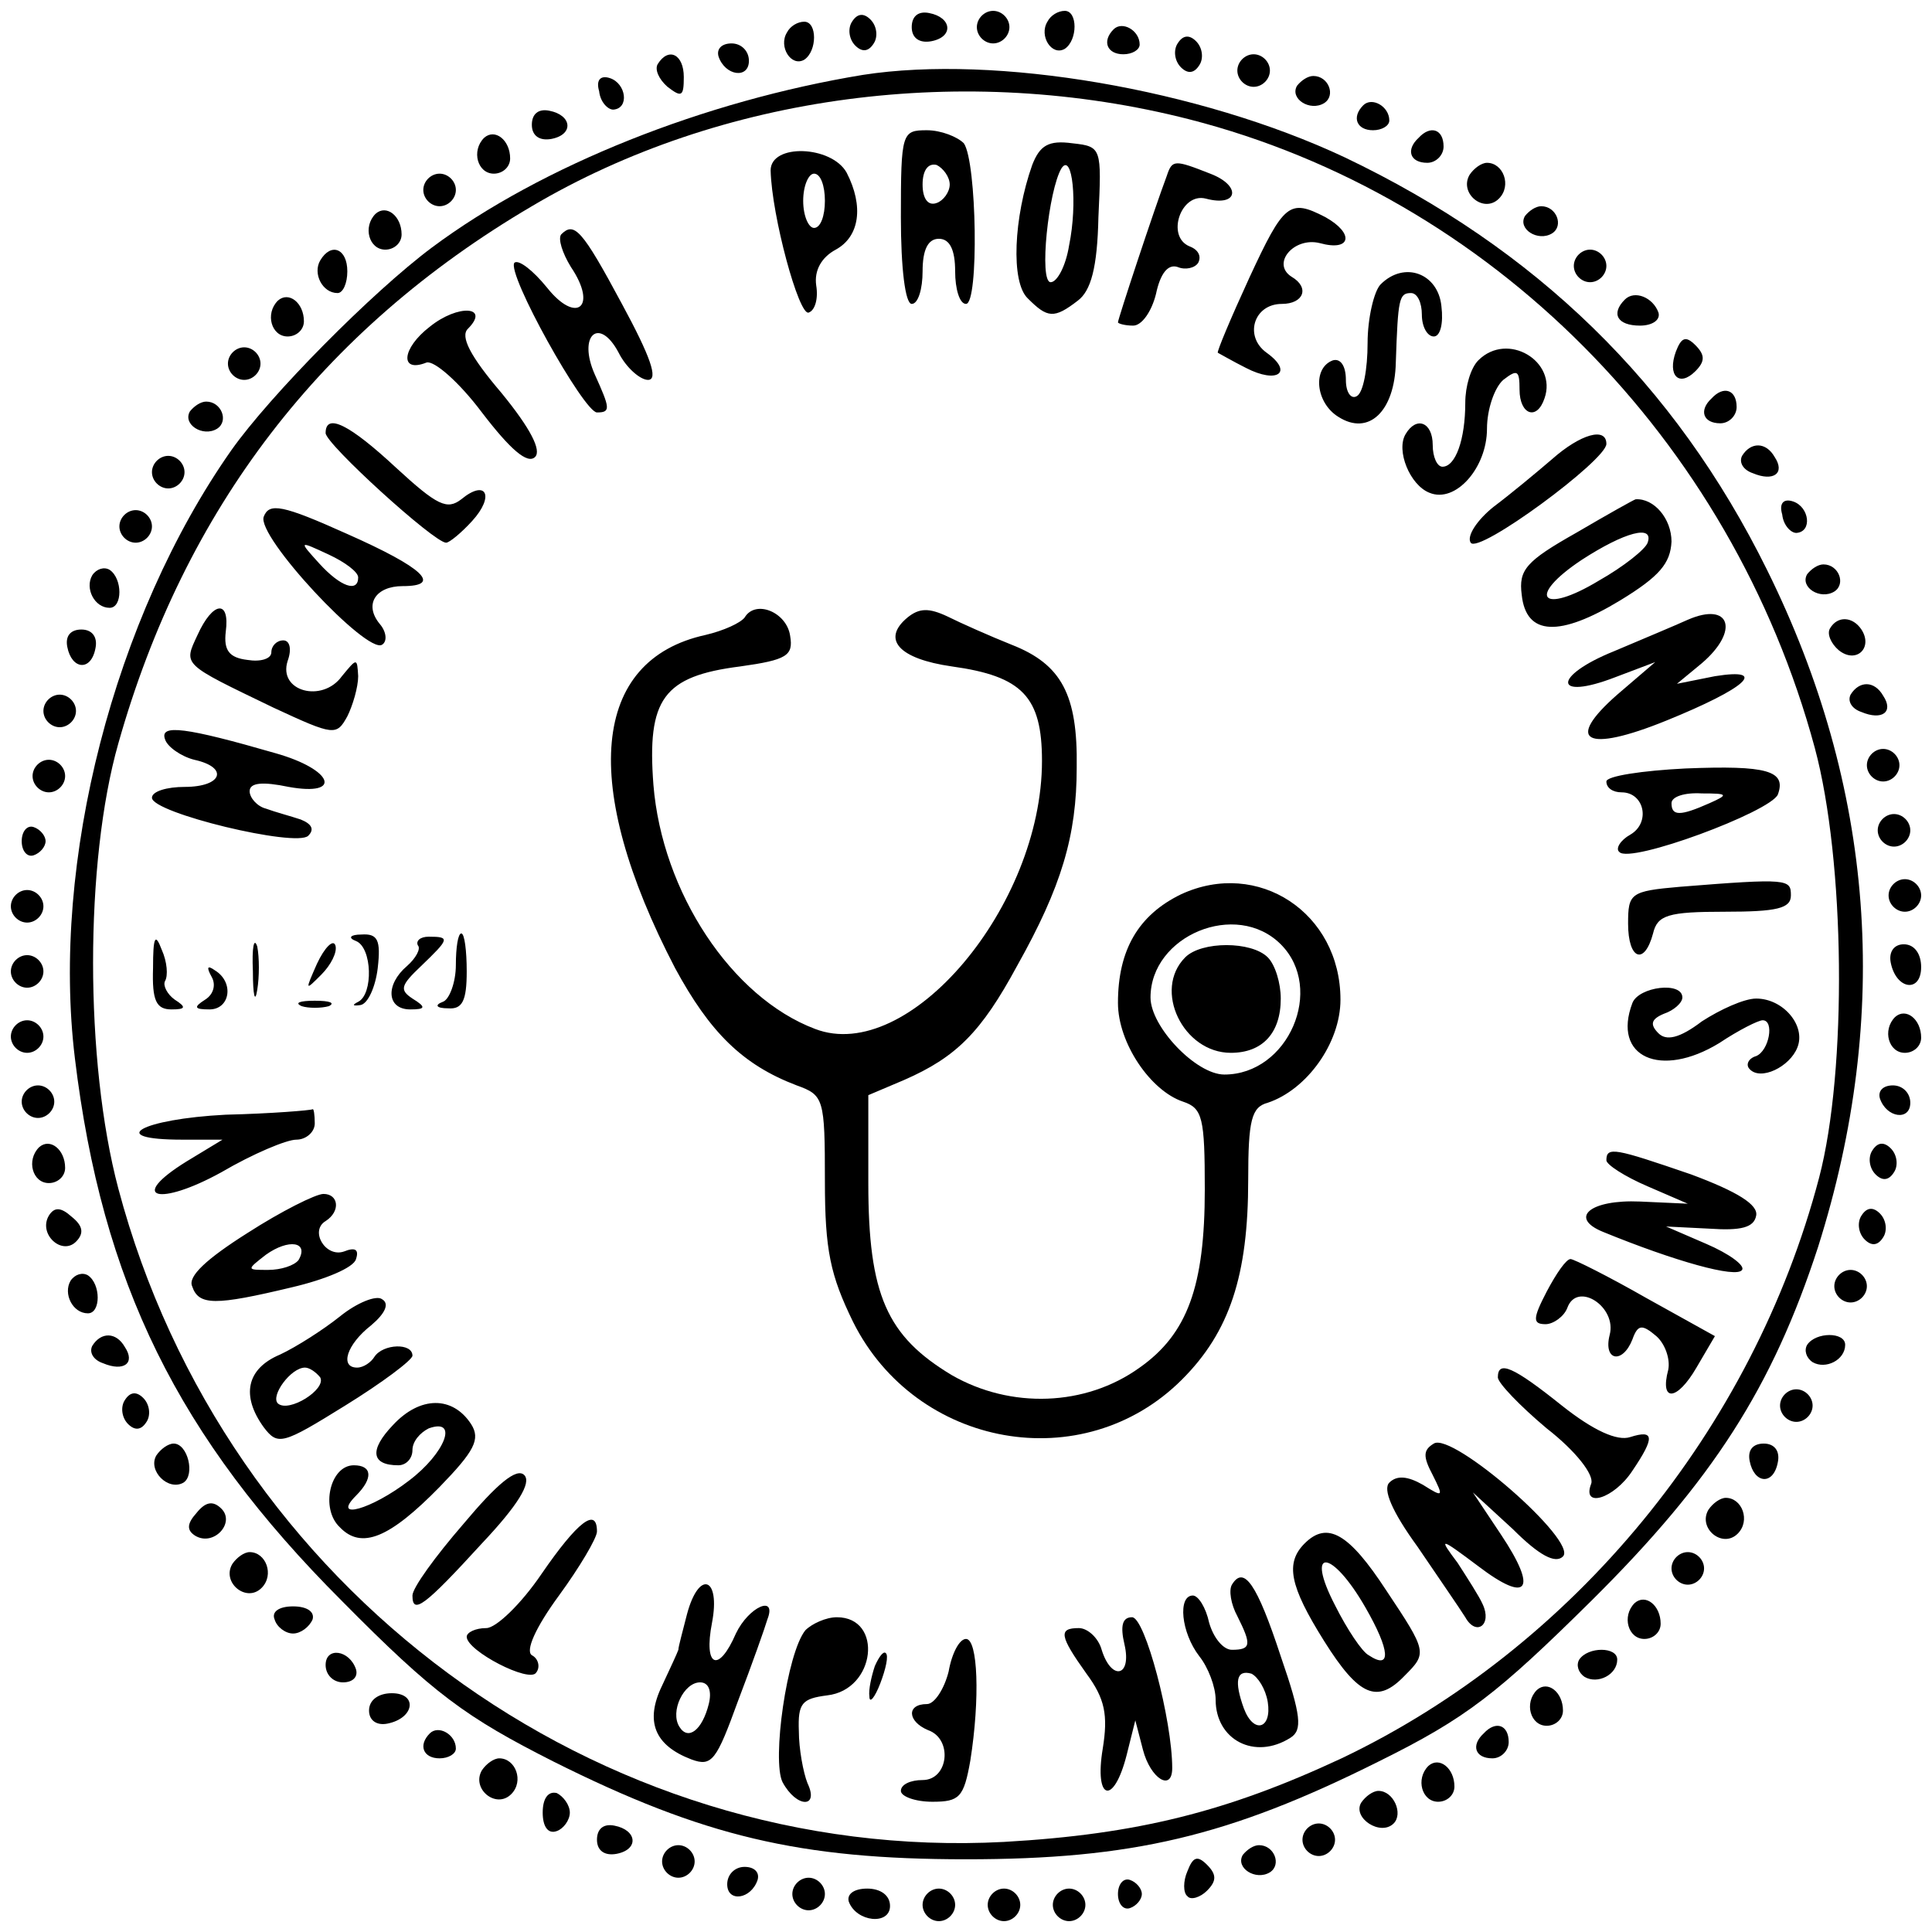 <svg version="1" xmlns="http://www.w3.org/2000/svg" width="237.333" height="237.333" viewBox="0 0 178 178"><path d="M78.5 2c-.4.6-.3 1.6.3 2.2.6.6 1.2.6 1.7-.2.4-.6.3-1.6-.3-2.2-.6-.6-1.2-.6-1.7.2zM84 2.5c0 1 .7 1.5 1.8 1.3 2.1-.4 1.9-2.2-.2-2.6-1-.2-1.6.3-1.6 1.3zM90 2.5c0 .8.7 1.5 1.5 1.5S93 3.3 93 2.5 92.3 1 91.5 1 90 1.7 90 2.5zM96.5 2c-.8 1.3.4 3.2 1.6 2.5 1.2-.8 1.2-3.5 0-3.5-.6 0-1.3.4-1.6 1zM72.5 3c-.8 1.3.4 3.2 1.6 2.5 1.2-.8 1.2-3.5 0-3.5-.6 0-1.3.4-1.6 1zM102.6 2.7c-1.1 1.1-.6 2.3.9 2.3.8 0 1.5-.4 1.5-.9 0-1.3-1.6-2.2-2.4-1.4zM108.5 4c-.4.6-.3 1.6.3 2.2.6.6 1.2.6 1.7-.2.4-.6.3-1.6-.3-2.2-.6-.6-1.2-.6-1.7.2zM66.2 5.2c.6 1.8 2.8 2.1 2.8.4 0-.9-.7-1.6-1.6-1.6-.9 0-1.4.5-1.2 1.2zM60.6 5.9c-.3.5.1 1.4.9 2.1 1.3 1 1.5.9 1.5-.9 0-2.1-1.4-2.8-2.4-1.2zM114 6.5c0 .8.7 1.5 1.5 1.5s1.5-.7 1.5-1.5-.7-1.5-1.5-1.5-1.5.7-1.5 1.5zM79.5 6.9C64.9 9.3 50 15.2 39.8 22.8c-5.5 4.1-14.9 13.6-18.5 18.7-10.8 15.4-16.6 37.9-14.4 56 2.5 20.7 9.5 34.9 24.6 50 8.5 8.6 11.4 10.7 19.5 14.8 13.8 6.9 22.7 9 38 9s24.2-2.1 38-9c8.1-4 11-6.3 19.6-14.8 11.2-11.1 16.7-19.7 20.9-32.6 6.8-21.5 5.2-42.4-4.7-62.4-8.5-17.2-21.3-29.6-38.9-38C110.5 8.2 91.7 5 79.5 6.9zm30.1 4.1c27.7 7.1 49.9 29.4 57.6 57.9 2.8 10.4 3 29.7.4 39.6-6.1 23.2-22.6 43.3-44 53.5-10.5 4.9-18.8 7-31.1 7.7-37.5 2-71.8-23.3-81.6-60.2-3.1-11.7-3.1-30.1 0-41C17 46.9 29.6 30.4 49 19c17.4-10.3 39.9-13.3 60.6-8z"/><path d="M83 20c0 4.7.4 8 1 8s1-1.4 1-3c0-2 .5-3 1.5-3s1.5 1 1.5 3c0 1.6.4 3 1 3 1.2 0 1-13.1-.2-14.8-.6-.6-2.1-1.2-3.4-1.2-2.3 0-2.4.2-2.4 8zm4.5-3c0 .7-.6 1.5-1.2 1.7-.8.3-1.3-.4-1.3-1.7 0-1.3.5-2 1.3-1.8.6.3 1.2 1.1 1.2 1.8zM95.1 15.2c-1.7 4.8-2 10.8-.4 12.3 1.8 1.8 2.4 1.9 4.6.2 1.2-.9 1.8-3 1.9-7.7.3-6.4.3-6.5-2.4-6.8-2.2-.3-3 .2-3.7 2zm3.4 7.4c-.3 1.9-1.1 3.4-1.7 3.4-1.1 0-.2-8.5 1-10.5 1-1.5 1.5 3.2.7 7.1zM71 15.7c.1 4.2 2.6 13.4 3.5 13.1.6-.2.9-1.3.7-2.5-.2-1.4.5-2.6 1.8-3.3 2.2-1.2 2.6-4 1-7.1-1.4-2.5-7-2.7-7-.2zm5 2.8c0 1.4-.4 2.5-1 2.5-.5 0-1-1.1-1-2.5s.5-2.5 1-2.5c.6 0 1 1.1 1 2.5zM107.5 16.2c-1.2 3.2-4.5 13.2-4.5 13.5 0 .1.6.3 1.4.3.8 0 1.7-1.3 2.1-2.9.4-1.9 1.1-2.8 2-2.5.7.3 1.6.1 1.9-.4.3-.6 0-1.2-.8-1.5-2.2-.9-.8-5 1.5-4.4 3 .8 3.3-1.2.4-2.3-3.3-1.3-3.5-1.3-4 .2zM115.1 25.6c-1.7 3.7-3 6.8-2.9 6.9.2.1 1.4.8 2.6 1.4 2.9 1.5 4.4.4 1.9-1.4-2.1-1.5-1.2-4.5 1.4-4.5 2 0 2.6-1.5.9-2.5-1.9-1.2.2-3.7 2.6-3.1 2.9.8 3.2-.9.5-2.4-3.3-1.7-3.8-1.3-7 5.6zM51.7 21.6c-.3.4.1 1.7.9 3 2.5 3.7.5 5.3-2.2 1.9-1.3-1.6-2.6-2.6-3-2.3-.8.9 6.4 13.8 7.6 13.8 1.3 0 1.2-.4-.2-3.5-1.6-3.6.4-5.4 2.2-2 .7 1.4 2 2.5 2.7 2.5 1 0 .2-2.2-2.4-7-3.7-6.9-4.4-7.6-5.6-6.4zM127.2 26.2c-.6.6-1.2 3.1-1.2 5.4 0 2.4-.4 4.6-1 4.9-.5.3-1-.3-1-1.5 0-1.3-.5-2-1.2-1.8-1.9.7-1.6 3.9.5 5.2 2.8 1.8 5.2-.5 5.3-5 .2-5.9.3-6.4 1.4-6.4.6 0 1 .9 1 2s.5 2 1.1 2c.6 0 .9-1.2.7-2.8-.3-3-3.4-4.2-5.6-2zM39.6 30.1c-2.6 2-2.8 4.3-.3 3.3.7-.2 3 1.8 5.1 4.6 2.6 3.4 4.2 4.8 4.9 4.1.6-.6-.4-2.6-3.1-5.9-2.9-3.4-3.8-5.2-3.1-5.9 2.1-2.1-.9-2.3-3.5-.2zM136.2 33.2c-.7.7-1.2 2.4-1.2 3.9 0 3.4-.9 5.9-2.1 5.9-.5 0-.9-.9-.9-2 0-2.1-1.5-2.7-2.5-1-.9 1.5.4 4.7 2.2 5.4 2.4 1 5.3-2.3 5.3-5.9 0-1.8.7-3.8 1.5-4.5 1.3-1 1.5-.9 1.5.9 0 2.3 1.6 2.9 2.3.8 1.2-3.4-3.4-6.2-6.1-3.5zM30 39.9c0 1 10 10.1 11.1 10.1.3 0 1.4-.9 2.4-2 2.1-2.3 1.3-3.9-1-2-1.3 1-2.2.6-6-2.9-4.3-4-6.5-5.1-6.5-3.2zM143 42.3c-1.4 1.2-3.8 3.2-5.4 4.4-1.5 1.2-2.5 2.7-2.1 3.3.7 1.1 12.5-7.6 12.5-9.1 0-1.6-2.4-.9-5 1.4zM24.3 47.6c-.7 1.8 9.5 12.7 10.9 11.8.5-.3.4-1.2-.2-1.9-1.5-1.8-.4-3.5 2.1-3.5 3.7 0 1.9-1.7-5.1-4.8-6-2.7-7.2-2.9-7.7-1.6zm8.7 5.6c0 1.4-1.6.9-3.6-1.3-1.9-2.1-1.9-2.1.9-.8 1.5.7 2.7 1.6 2.7 2.1zM145.2 49.1c-4.6 2.6-5.3 3.4-5 5.7.4 3.8 3.5 3.9 9.1.5 3.6-2.2 4.6-3.4 4.7-5.4 0-2.1-1.6-4-3.3-3.9-.1 0-2.6 1.4-5.5 3.1zm6.6.9c-.2.6-2.2 2.2-4.5 3.5-5.3 3.2-6.7 1.5-1.6-1.9 4-2.6 6.7-3.3 6.1-1.6zM18.2 58.5c-1.3 2.8-1.5 2.6 7 6.7 5.6 2.6 5.8 2.6 6.8.8.5-1 1-2.7 1-3.7-.1-1.7-.1-1.7-1.5 0-1.8 2.5-5.9 1.4-5-1.4.4-1.1.2-1.9-.4-1.9-.6 0-1.1.5-1.1 1.1 0 .6-1 .9-2.2.7-1.7-.2-2.2-.9-2-2.6.4-3-1.2-2.8-2.6.3zM68.6 56.9c-.4.5-1.9 1.2-3.6 1.6-10.5 2.3-11.6 13.8-2.8 30.7 3.2 5.9 6.2 8.9 11.2 10.8 2.5.9 2.6 1.2 2.6 8.8 0 6.4.5 8.7 2.6 13 5.8 11.6 21.2 14.4 30.3 5.3 4.4-4.4 6.1-9.6 6.1-18.4 0-5.5.3-6.7 1.8-7.1 3.6-1.2 6.7-5.5 6.7-9.5 0-8-7.6-13-14.7-9.7-3.9 1.9-5.8 5.1-5.8 10 0 3.7 3 8.1 6 9.1 1.8.6 2 1.5 2 8.1 0 8.9-1.6 13.3-6 16.4-5 3.6-11.9 3.8-17.3.7-6-3.6-7.7-7.4-7.7-17.7v-8.1l3.3-1.4c4.8-2.1 7.1-4.4 10.4-10.5 4.1-7.3 5.5-12 5.5-18.3.1-6.7-1.4-9.5-6-11.3-2-.8-4.7-2-5.9-2.6-1.7-.8-2.6-.8-3.7.1-2.4 2-.8 3.8 4.1 4.5 6.5.9 8.3 2.8 8.3 8.7 0 13.4-12.3 28-20.9 24.7-7.7-2.9-14.1-12.6-14.9-22.5-.6-7.9.9-10 8-10.9 4.3-.6 4.9-1 4.6-2.8-.3-2.2-3.2-3.4-4.2-1.7zM118 87c4.1 4.1.7 12-5.2 12-2.6 0-6.8-4.4-6.8-7.1 0-5.7 7.9-9 12-4.9z"/><path d="M109.2 88.2c-3 3-.2 8.8 4.2 8.8 2.9 0 4.6-1.8 4.6-5 0-1.4-.5-3.1-1.2-3.8-1.5-1.5-6.1-1.5-7.6 0zM155.5 57.1c-1.1.5-4.2 1.8-6.8 2.9-5.7 2.3-5.6 4.6.1 2.4l3.7-1.4-3.5 3c-4.9 4.3-2.9 5.4 4.5 2.4 7.4-3 9.5-4.9 4.5-4.1l-3.5.7 2.3-1.9c3.5-3 2.6-5.7-1.3-4zM15.2 68.1c.2.7 1.5 1.6 2.7 1.9 3.2.7 2.6 2.5-.9 2.5-1.6 0-3 .4-3 1 0 1.4 13.3 4.6 14.4 3.5.6-.6.3-1.1-.7-1.5-.9-.3-2.4-.7-3.2-1-.8-.2-1.5-1-1.5-1.6 0-.8 1.2-.9 3.6-.4 5 .9 4.1-1.6-1.2-3.1-8.3-2.4-10.7-2.7-10.2-1.3zM155.3 70.8c-4 .2-7.3.7-7.3 1.2 0 .6.6 1 1.4 1 2.1 0 2.7 2.8.8 3.9-.9.5-1.4 1.3-1 1.6 1 1.1 13.9-3.7 14.6-5.3.8-2.2-1-2.7-8.5-2.4zm2.2 3.2c-2.7 1.2-3.5 1.2-3.5 0 0-.6 1.2-1 2.8-.9 2.4 0 2.5.1.7.9zM154.8 81.7c-4.6.4-4.8.6-4.8 3.4 0 3.3 1.5 3.9 2.3.9.4-1.7 1.4-2 6.6-2 4.8 0 6.1-.3 6.1-1.5 0-1.5-.2-1.6-10.2-.8zM14.1 89.2c-.1 3 .3 3.8 1.7 3.8 1.3 0 1.4-.2.3-.9-.7-.5-1.1-1.3-.9-1.7.3-.5.2-1.8-.3-2.9-.6-1.6-.8-1.2-.8 1.7zM23.3 89.5c0 2.2.2 3 .4 1.7.2-1.2.2-3 0-4-.3-.9-.5.1-.4 2.3zM29.2 88.8c-1.1 2.5-1.1 2.5.4 1 .9-.9 1.5-2.1 1.3-2.7-.2-.6-1 .2-1.7 1.7zM32.8 86.7c1.5.6 1.6 4.9.2 5.6-.6.3-.5.4.2.3.7-.1 1.4-1.7 1.6-3.4.3-2.6 0-3.2-1.5-3.1-1 0-1.3.3-.5.6zM38.5 87.1c.3.3-.2 1.2-1 1.9-2 1.7-1.9 4 .3 4 1.4 0 1.5-.2.2-1-1.2-.8-1.1-1.2.8-3 2.6-2.5 2.7-2.7.7-2.7-.8 0-1.2.4-1 .8zM42 88.9c0 1.6-.6 3.2-1.2 3.4-.8.3-.6.6.5.6 1.3.1 1.7-.7 1.7-3.4 0-1.9-.2-3.5-.5-3.5s-.5 1.3-.5 2.9zM19.5 90c.4.7.2 1.6-.6 2.1-1.1.7-1 .9.4.9 1.9 0 2.3-2.5.5-3.6-.7-.5-.8-.3-.3.6zM150.4 92.4c-1.9 5 2.6 7 8 3.7 1.8-1.2 3.6-2.1 4-2.1 1.1 0 .6 2.8-.6 3.3-.7.2-1 .8-.6 1.2 1 1.1 3.7-.2 4.4-2 .8-2-1.3-4.5-3.8-4.5-1.1 0-3.3 1-5 2.1-2.1 1.6-3.3 1.8-4 1.1-.8-.8-.7-1.3.5-1.8.9-.3 1.7-1 1.7-1.5 0-1.5-4-1-4.6.5zM27.8 92.7c.6.2 1.8.2 2.5 0 .6-.3.1-.5-1.3-.5-1.4 0-1.9.2-1.2.5zM20.8 102.7c-7.8.4-11.2 2.3-4 2.3h3.7l-3.3 2c-5.5 3.4-2.6 4.2 3.2 1 2.9-1.7 6-3 6.9-3 .9 0 1.7-.7 1.7-1.5s-.1-1.4-.2-1.3c-.2.1-3.8.4-8 .5zM148 106.9c0 .4 1.7 1.5 3.8 2.4l3.7 1.6-4.4-.2c-4.6-.2-6.6 1.5-3.4 2.8 6.6 2.7 12.3 4.3 12.8 3.5.3-.4-1.2-1.5-3.3-2.4l-3.7-1.6 4 .2c2.9.2 4.1-.1 4.3-1.2.2-1-1.7-2.2-6-3.8-7-2.4-7.8-2.6-7.8-1.3zM22.8 113.6c-3.8 2.4-5.5 4-5.1 4.9.6 1.8 2.1 1.8 9.2.1 3-.7 5.7-1.8 5.9-2.6.3-.9-.1-1.1-1.1-.7-1.7.6-3.2-1.9-1.7-2.8 1.4-.9 1.2-2.5-.2-2.5-.7 0-3.9 1.6-7 3.6zm4.7 2.5c-.4.5-1.6.9-2.8.9-2 0-2 0-.2-1.4 2.1-1.5 4-1.2 3 .5zM142.5 119c-1.3 2.5-1.3 3-.1 3 .7 0 1.7-.7 2-1.5.9-2.5 4.6-.1 3.9 2.5-.6 2.4 1.2 2.7 2.1.4.5-1.4.9-1.4 2.2-.3.8.7 1.3 2.1 1.1 3.1-.8 3 .8 2.9 2.6-.2l1.7-2.9-6.3-3.5c-3.5-2-6.7-3.6-7-3.6-.4 0-1.3 1.3-2.2 3zM31.3 121.3c-1.5 1.2-4 2.8-5.5 3.5-3.1 1.3-3.6 3.8-1.5 6.7 1.3 1.7 1.7 1.6 7.5-2 3.4-2.1 6.2-4.2 6.2-4.6 0-1.2-2.7-1.1-3.5.1-.3.5-1 1-1.6 1-1.6 0-1-2.1 1.3-3.9 1.3-1.1 1.7-2 1-2.4-.5-.4-2.3.3-3.9 1.6zm-1.8 5.6c.6 1.1-2.9 3.3-3.9 2.4-.7-.7 1.2-3.3 2.5-3.3.4 0 1 .4 1.4.9zM138 126.9c0 .5 2 2.6 4.5 4.7 2.7 2.1 4.4 4.3 4.1 5.1-.9 2.3 2.1 1.4 3.8-1.2 2.1-3.1 2-3.8-.2-3.1-1.2.4-3.4-.6-6.3-2.9-4.5-3.6-5.9-4.2-5.9-2.6zM36.2 131.3c-2.2 2.3-2 3.7.5 3.7.7 0 1.3-.6 1.3-1.4 0-.8.7-1.6 1.5-2 2.8-1 1.5 2.3-1.8 4.8-3.5 2.7-7.2 3.7-4.9 1.4 1.6-1.6 1.5-2.8-.2-2.8-2.2 0-3.1 4-1.3 5.7 2 2.1 4.6 1 9.2-3.7 3.2-3.3 3.8-4.4 2.9-5.8-1.7-2.6-4.7-2.6-7.2.1zM132.1 133c-1 .6-1 1.2-.1 2.9 1 2 1 2.1-.9.9-1.4-.8-2.4-.9-3.1-.2-.6.6.2 2.6 2.6 5.9 1.9 2.8 3.9 5.7 4.4 6.5 1 1.8 2.5.7 1.6-1.2-.3-.7-1.4-2.4-2.3-3.8-1.8-2.4-1.7-2.4 1.9.3 4.6 3.5 5.5 2.2 2.1-2.9l-2.6-3.9 3.7 3.4c2.4 2.4 3.9 3.2 4.6 2.5 1.4-1.4-10.2-11.5-11.9-10.4zM42.7 140.4c-2.6 3-4.7 5.9-4.7 6.6 0 1.8 1.1 1 6.4-4.8 3.3-3.5 4.6-5.6 3.9-6.3-.7-.7-2.5.8-5.6 4.5zM49.9 145c-1.9 2.8-4.2 5-5.1 5-1 0-1.8.4-1.8.8 0 1.3 5.8 4.3 6.4 3.3.4-.5.2-1.3-.4-1.6-.6-.4.3-2.5 2.5-5.5 1.9-2.6 3.5-5.3 3.5-5.9 0-2.3-1.8-.9-5.1 3.9zM120.2 142.2c-1.8 1.8-1.4 3.9 1.8 9s4.9 5.8 7.4 3.2c2.1-2.1 2.1-2.2-1.7-7.9-3.4-5.2-5.4-6.4-7.5-4.3zm5.6 5.9c2.3 4 2.4 5.8.3 4.4-.6-.3-2-2.4-3.1-4.6-2.8-5.4-.3-5.2 2.8.2zM113.5 146c-.3.5-.1 1.8.5 2.9 1.3 2.6 1.3 3.1-.5 3.1-.8 0-1.7-1.1-2.1-2.5-.3-1.4-1-2.5-1.5-2.5-1.4 0-1.1 3.4.6 5.6.8 1 1.5 2.8 1.5 4 0 3.7 3.6 5.6 6.9 3.5 1.1-.7 1-2-.9-7.5-2.2-6.7-3.4-8.4-4.5-6.6zm3.3 10.8c.4 2.5-1.3 3-2.2.6-.9-2.5-.7-3.6.7-3.2.6.3 1.3 1.4 1.5 2.6zM63.3 148.7c-.4 1.6-.8 3-.8 3.3-.1.3-.8 1.8-1.5 3.3-1.6 3.3-.7 5.5 2.7 6.8 1.9.7 2.3.1 4.3-5.4 1.3-3.4 2.5-6.8 2.7-7.5.9-2.3-1.7-1.2-2.9 1.3-1.6 3.7-3 3.1-2.2-1 .8-4.2-1.2-4.9-2.3-.8zm2 8.3c-.6 2.4-1.9 3.4-2.7 2.1-.9-1.4.4-4.1 1.9-4.1.8 0 1.1.8.8 2zM74.2 150.2c-1.7 2.1-3.1 12-2.1 14 1.3 2.4 3.4 2.4 2.3.1-.4-1-.8-3.2-.8-4.8-.1-2.6.3-3 2.6-3.3 4.5-.5 5.2-7.2.9-7.2-1 0-2.3.6-2.9 1.2zM103.6 151.5c.7 3-1.2 3.4-2.1.5-.3-1.1-1.3-2-2.1-2-1.9 0-1.8.7.7 4.2 1.7 2.3 2 3.8 1.5 6.9-.8 4.8 1 5.3 2.2.6l.8-3.2.7 2.7c.7 2.7 2.7 3.9 2.7 1.7 0-4.4-2.5-13.9-3.7-13.9-.9 0-1.1.8-.7 2.5zM87.4 154c-.4 1.6-1.3 3-2 3-1.9 0-1.8 1.6.1 2.4 2.3.8 1.9 4.6-.5 4.6-1.1 0-2 .4-2 1 0 .5 1.3 1 2.9 1 2.5 0 2.9-.4 3.5-3.8.9-5.7.7-11.2-.4-11.2-.6 0-1.3 1.3-1.6 3zM80.6 153.5c-.3.9-.6 2.2-.5 2.8 0 .7.5.1 1-1.2s.8-2.6.5-2.8c-.2-.2-.6.3-1 1.2zM55.2 8.4c.1 1 .8 1.7 1.3 1.7 1.5-.1 1.2-2.4-.3-2.9-.9-.3-1.3.2-1 1.2zM119.5 7.9c-.7 1.2 1.2 2.4 2.5 1.6 1.1-.7.4-2.5-1-2.5-.5 0-1.1.4-1.5.9zM125.6 9.7c-1.1 1.1-.6 2.3.9 2.3.8 0 1.5-.4 1.5-.9 0-1.3-1.6-2.2-2.4-1.4zM49 11.5c0 1 .7 1.5 1.8 1.3 2.1-.4 1.9-2.2-.2-2.6-1-.2-1.6.3-1.6 1.3zM44.6 12.7c-1.2 1.2-.6 3.3.9 3.3.8 0 1.5-.6 1.5-1.4 0-1.7-1.4-2.8-2.4-1.9zM130.7 12.7c-1.2 1.1-.8 2.3.8 2.3.8 0 1.5-.7 1.5-1.5 0-1.6-1.2-2-2.3-.8zM135.4 16.1c-1 1.7 1.3 3.6 2.7 2.2 1.2-1.2.4-3.3-1.1-3.3-.5 0-1.2.5-1.6 1.1zM39 17.5c0 .8.7 1.5 1.5 1.5s1.5-.7 1.5-1.5-.7-1.5-1.5-1.5-1.5.7-1.5 1.5zM34.6 19.7c-1.2 1.2-.6 3.3.9 3.3.8 0 1.5-.6 1.5-1.4 0-1.7-1.4-2.8-2.4-1.9zM140.5 19.9c-.7 1.2 1.2 2.4 2.5 1.6 1.1-.7.4-2.5-1-2.5-.5 0-1.1.4-1.5.9zM29.5 24c-.7 1.2.2 3 1.6 3 .5 0 .9-.9.9-2 0-2.1-1.5-2.7-2.5-1zM145 24.5c0 .8.7 1.5 1.5 1.5s1.5-.7 1.5-1.5-.7-1.5-1.5-1.5-1.5.7-1.5 1.5zM25.6 27.7c-1.2 1.2-.6 3.3.9 3.3.8 0 1.5-.6 1.5-1.4 0-1.7-1.4-2.8-2.4-1.9zM149.7 27.6c-1.3 1.3-.7 2.4 1.4 2.4 1.1 0 1.9-.5 1.7-1.2-.5-1.4-2.2-2.1-3.1-1.2zM154.4 32.4c-.8 2.2.3 3.3 1.8 1.8.9-.9.9-1.5 0-2.4-.9-.9-1.3-.7-1.8.6zM21 33.5c0 .8.7 1.5 1.5 1.5s1.5-.7 1.5-1.5-.7-1.5-1.5-1.5-1.5.7-1.5 1.5zM157.7 36.7c-1.2 1.1-.8 2.3.8 2.3.8 0 1.5-.7 1.5-1.5 0-1.6-1.2-2-2.3-.8zM17.5 37.9c-.7 1.2 1.2 2.4 2.5 1.6 1.1-.7.4-2.5-1-2.5-.5 0-1.1.4-1.5.9zM160.5 42c-.3.6.1 1.3 1 1.6 1.9.8 3 0 2-1.5-.8-1.4-2.2-1.4-3-.1zM14 43.5c0 .8.7 1.5 1.5 1.5s1.5-.7 1.5-1.5-.7-1.5-1.5-1.5-1.5.7-1.5 1.5zM164.2 47.4c.1 1 .8 1.7 1.3 1.7 1.5-.1 1.2-2.4-.3-2.9-.9-.3-1.3.2-1 1.2zM11 48.5c0 .8.7 1.5 1.5 1.5s1.5-.7 1.5-1.5-.7-1.5-1.5-1.5-1.5.7-1.5 1.5zM8.5 53c-.7 1.2.2 3 1.6 3 1.2 0 1.2-2.7 0-3.5-.5-.3-1.2-.1-1.6.5zM166.5 52.9c-.7 1.2 1.2 2.4 2.5 1.6 1.1-.7.4-2.5-1-2.5-.5 0-1.1.4-1.5.9zM168.6 57.9c-.3.5.1 1.4.8 2 1.6 1.3 3.2-.2 2.1-1.9-.8-1.2-2.2-1.3-2.9-.1zM6.2 59.6c.4 2.1 2.2 2.3 2.6.1.2-1-.3-1.7-1.3-1.7s-1.5.6-1.3 1.6zM170.5 64c-.3.6.1 1.3 1 1.6 1.9.8 3 0 2-1.5-.8-1.4-2.2-1.4-3-.1zM4 65.5c0 .8.7 1.5 1.5 1.5S7 66.3 7 65.5 6.3 64 5.5 64 4 64.7 4 65.5zM172 70.5c0 .8.7 1.5 1.5 1.5s1.5-.7 1.5-1.5-.7-1.5-1.5-1.5-1.5.7-1.5 1.5zM3 71.5c0 .8.7 1.5 1.5 1.5S6 72.3 6 71.5 5.3 70 4.5 70 3 70.7 3 71.5zM173 76.5c0 .8.7 1.5 1.5 1.5s1.5-.7 1.5-1.5-.7-1.5-1.5-1.5-1.5.7-1.5 1.5zM2 77.5c0 .9.5 1.5 1.1 1.3.6-.2 1.1-.8 1.1-1.3s-.5-1.1-1.1-1.3c-.6-.2-1.1.4-1.1 1.3zM174 82.5c0 .8.7 1.5 1.5 1.5s1.5-.7 1.5-1.5-.7-1.5-1.5-1.5-1.5.7-1.5 1.5zM1 83.5c0 .8.7 1.5 1.5 1.5S4 84.3 4 83.5 3.3 82 2.5 82 1 82.7 1 83.5zM174.2 88.7c.5 2.5 2.8 2.8 2.8.4 0-1.2-.6-2.1-1.6-2.1-.9 0-1.4.7-1.2 1.7zM1 89.5c0 .8.7 1.5 1.5 1.5S4 90.3 4 89.5 3.3 88 2.5 88 1 88.7 1 89.5zM174.6 93.7c-1.2 1.2-.6 3.3.9 3.3.8 0 1.5-.6 1.5-1.4 0-1.7-1.4-2.8-2.4-1.9zM1 95.5c0 .8.7 1.5 1.5 1.5S4 96.3 4 95.5 3.3 94 2.5 94 1 94.7 1 95.5zM2 101.5c0 .8.7 1.5 1.5 1.5s1.5-.7 1.5-1.5-.7-1.5-1.5-1.5-1.5.7-1.5 1.5zM173.2 101.2c.6 1.8 2.8 2.1 2.8.4 0-.9-.7-1.6-1.6-1.6-.9 0-1.4.5-1.2 1.2zM3.6 105.7c-1.2 1.2-.6 3.3.9 3.3.8 0 1.5-.6 1.5-1.4 0-1.7-1.4-2.8-2.4-1.9zM172.5 106c-.4.6-.3 1.6.3 2.2.6.6 1.2.6 1.7-.2.4-.6.3-1.6-.3-2.2-.6-.6-1.2-.6-1.7.2zM4.5 112c-1 1.7 1.2 3.7 2.5 2.4.8-.8.6-1.5-.4-2.3-1-.9-1.6-.9-2.1-.1zM171.5 112c-.4.6-.3 1.6.3 2.2.6.6 1.2.6 1.7-.2.4-.6.3-1.6-.3-2.2-.6-.6-1.2-.6-1.7.2zM6.5 118c-.7 1.2.2 3 1.6 3 1.2 0 1.2-2.7 0-3.5-.5-.3-1.2-.1-1.6.5zM169 118.5c0 .8.7 1.5 1.5 1.5s1.5-.7 1.5-1.5-.7-1.5-1.5-1.5-1.5.7-1.5 1.5zM8.5 124c-.3.6.1 1.3 1 1.6 1.9.8 3 0 2-1.5-.8-1.4-2.2-1.4-3-.1zM166.5 123.9c-.3.5-.1 1.2.5 1.6 1.2.7 3-.2 3-1.6 0-1.2-2.7-1.2-3.5 0zM11.5 129c-.4.6-.3 1.6.3 2.2.6.6 1.2.6 1.7-.2.4-.6.3-1.6-.3-2.2-.6-.6-1.2-.6-1.7.2zM164 129.5c0 .8.7 1.5 1.5 1.5s1.5-.7 1.5-1.5-.7-1.5-1.5-1.5-1.5.7-1.5 1.5zM14.4 134.1c-.8 1.4 1.1 3.3 2.5 2.5 1.1-.7.4-3.6-.9-3.6-.5 0-1.2.5-1.6 1.1zM161.2 134.6c.4 2.1 2.2 2.3 2.6.1.2-1-.3-1.7-1.3-1.7s-1.5.6-1.3 1.6zM18.1 139.4c-.9 1-.9 1.6-.1 2.1 1.7 1 3.7-1.2 2.4-2.5-.8-.8-1.5-.6-2.3.4zM157.4 139.1c-1 1.7 1.3 3.6 2.7 2.2 1.2-1.2.4-3.3-1.1-3.3-.5 0-1.2.5-1.6 1.1zM21.4 144.1c-1 1.7 1.3 3.6 2.7 2.2 1.2-1.2.4-3.3-1.1-3.3-.5 0-1.2.5-1.6 1.1zM154 144.5c0 .8.7 1.5 1.5 1.5s1.5-.7 1.5-1.5-.7-1.5-1.5-1.5-1.5.7-1.5 1.5zM150.6 147.7c-1.2 1.2-.6 3.3.9 3.3.8 0 1.5-.6 1.5-1.4 0-1.7-1.4-2.8-2.4-1.9zM25.3 149.2c.2.7 1 1.3 1.7 1.3s1.5-.6 1.8-1.3c.2-.7-.5-1.2-1.8-1.2s-2 .5-1.7 1.2zM30 153.4c0 .9.7 1.6 1.6 1.6.9 0 1.4-.5 1.2-1.2-.6-1.8-2.8-2.1-2.8-.4zM145.5 152.9c-.3.5-.1 1.2.5 1.6 1.2.7 3-.2 3-1.6 0-1.2-2.7-1.2-3.5 0zM141.6 155.7c-1.2 1.2-.6 3.3.9 3.3.8 0 1.5-.6 1.5-1.4 0-1.7-1.4-2.8-2.4-1.9zM34 157.6c0 .9.7 1.4 1.7 1.2 2.5-.5 2.8-2.8.4-2.8-1.2 0-2.1.6-2.1 1.6zM39.6 159.7c-1.1 1.1-.6 2.3.9 2.3.8 0 1.5-.4 1.5-.9 0-1.3-1.6-2.2-2.4-1.4zM136.7 159.7c-1.2 1.1-.8 2.3.8 2.3.8 0 1.5-.7 1.5-1.5 0-1.6-1.2-2-2.3-.8zM44.4 163.1c-1 1.7 1.3 3.6 2.7 2.2 1.2-1.2.4-3.3-1.1-3.3-.5 0-1.2.5-1.6 1.1zM131.6 162.7c-1.2 1.2-.6 3.3.9 3.3.8 0 1.5-.6 1.5-1.4 0-1.7-1.4-2.8-2.4-1.9zM50 167c0 1.3.5 2 1.3 1.7.6-.2 1.2-1 1.2-1.7s-.6-1.5-1.2-1.8c-.8-.2-1.3.5-1.3 1.8zM125.4 166.1c-.8 1.4 1.8 3.1 3 1.9.9-.9 0-3-1.4-3-.5 0-1.2.5-1.6 1.1zM55 169.5c0 1 .7 1.5 1.8 1.3 2.1-.4 1.9-2.2-.2-2.6-1-.2-1.6.3-1.6 1.3zM120 169.5c0 .8.7 1.5 1.5 1.5s1.5-.7 1.5-1.5-.7-1.5-1.5-1.5-1.5.7-1.5 1.5zM61 171.5c0 .8.7 1.5 1.5 1.5s1.5-.7 1.5-1.5-.7-1.5-1.5-1.5-1.5.7-1.5 1.5zM114.5 170.9c-.7 1.2 1.2 2.4 2.5 1.6 1.1-.7.4-2.5-1-2.5-.5 0-1.1.4-1.5.9zM109.4 172.4c-.4.9-.4 2 0 2.3.3.4 1.2.1 1.8-.5.9-.9.9-1.5 0-2.4-.9-.9-1.3-.7-1.8.6zM67 173.6c0 1.7 2.2 1.4 2.8-.4.2-.7-.3-1.2-1.2-1.2-.9 0-1.6.7-1.6 1.6zM73 174.5c0 .8.7 1.5 1.5 1.5s1.5-.7 1.5-1.5-.7-1.5-1.5-1.5-1.5.7-1.5 1.5zM103 174.5c0 .9.5 1.5 1.1 1.3.6-.2 1.1-.8 1.1-1.3s-.5-1.1-1.1-1.3c-.6-.2-1.1.4-1.1 1.3zM78.2 175.2c.7 1.9 3.8 2.2 3.8.4 0-1-.9-1.6-2.1-1.6-1.2 0-1.9.5-1.7 1.2zM85 175.5c0 .8.7 1.5 1.5 1.5s1.5-.7 1.5-1.5-.7-1.5-1.5-1.5-1.5.7-1.5 1.5zM91 175.5c0 .8.7 1.5 1.5 1.5s1.5-.7 1.5-1.5-.7-1.5-1.5-1.5-1.5.7-1.5 1.5zM97 175.5c0 .8.7 1.5 1.5 1.5s1.5-.7 1.5-1.5-.7-1.5-1.5-1.5-1.5.7-1.5 1.5z"/></svg>